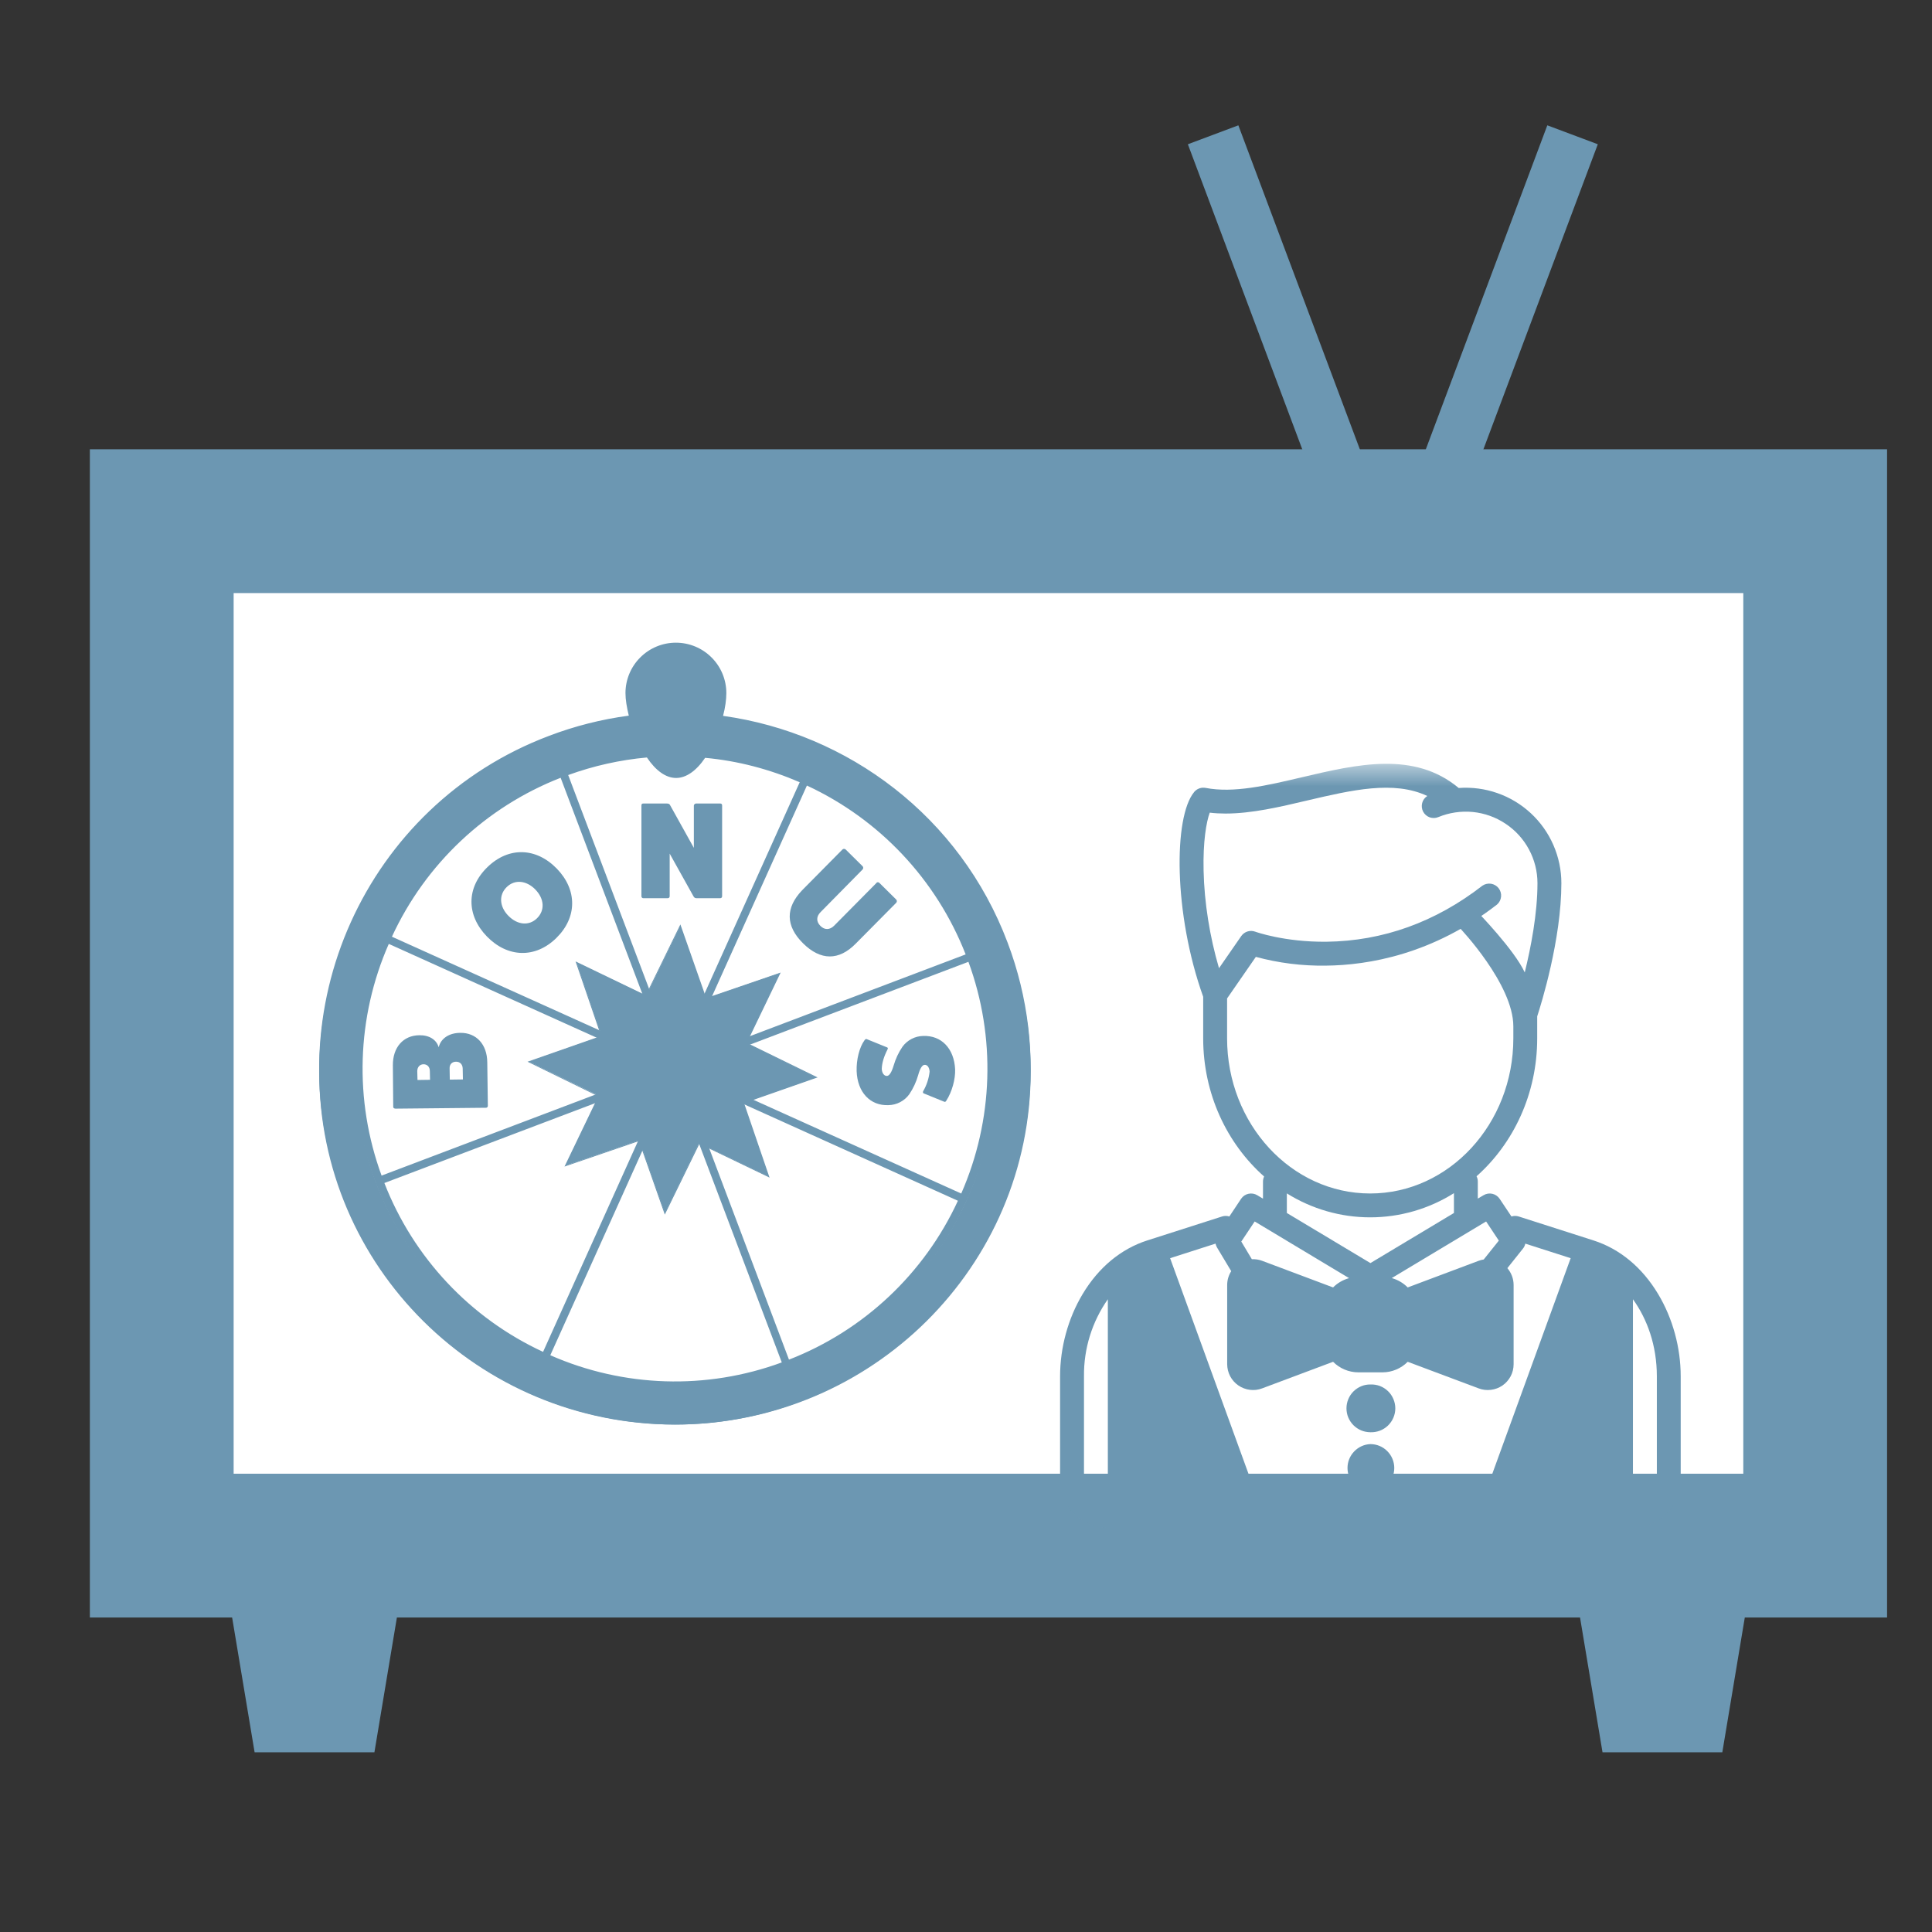 <svg width="43" height="43" viewBox="0 0 43 43" fill="none" xmlns="http://www.w3.org/2000/svg">
<rect x="0" y="0" width="43" height="43" fill="#333333" stroke="none"/>
<path d="M5.708 35.6L6.175 38.4H7.825L8.292 35.6H5.708ZM35.708 35.6L36.175 38.4H37.825L38.292 35.6H35.708Z" fill="#6C97B2" stroke="#6C97B2" stroke-width="1.2"/>
<path d="M35 3L32 11H30L27 3" stroke="#6C97B2" stroke-width="1.2"/>
<path d="M2.6 10.6H41.4V35.4H2.6V10.6Z" fill="#6C97B2" stroke="#6C97B2" stroke-width="1.2"/>
<path d="M4.6 12.6H39.4V33.4H4.6V12.6Z" fill="white" stroke="#6C97B2" stroke-width="1.2"/>
<mask id="mask0_88_1336" style="mask-type:luminance" maskUnits="userSpaceOnUse" x="22" y="17" width="17" height="17">
<path d="M39 17H22V34H39V17Z" fill="white"/>
</mask>
<g mask="url(#mask0_88_1336)">
<path d="M27.65 30.813V28.222L29.5 29.085V29.949L27.65 30.813ZM29.82 28.866H31.182V30.079H29.82V28.866ZM24.883 28.294V32.92H27.658L25.778 27.924L24.883 28.294ZM36.324 28.294V32.92H33.55L35.43 27.924L36.324 28.294ZM33.228 30.813V28.222L31.378 29.085V29.949L33.228 30.813Z" fill="#6C97B2"/>
<path d="M24.094 28.805C24.45 28.209 24.949 27.795 25.537 27.607L27.199 27.075C27.252 27.058 27.309 27.058 27.361 27.075L27.623 26.681C27.661 26.624 27.72 26.584 27.786 26.57C27.853 26.555 27.923 26.566 27.981 26.601L28.11 26.678V26.298C28.11 26.257 28.12 26.218 28.135 26.185C27.308 25.453 26.779 24.346 26.779 23.11V22.185C26.114 20.325 26.121 18.185 26.575 17.632L26.578 17.628L26.58 17.625C26.585 17.62 26.59 17.614 26.595 17.609L26.605 17.599L26.615 17.592C26.619 17.589 26.624 17.585 26.628 17.582L26.635 17.576C26.64 17.573 26.645 17.57 26.65 17.567L26.657 17.563C26.662 17.561 26.667 17.558 26.672 17.556L26.68 17.552L26.694 17.547L26.704 17.543C26.713 17.541 26.721 17.538 26.73 17.537L26.741 17.535L26.756 17.533H26.768L26.781 17.532H26.797L26.807 17.533L26.831 17.536H26.833C27.453 17.657 28.193 17.484 28.973 17.3C30.204 17.01 31.476 16.711 32.466 17.538C32.758 17.517 33.051 17.555 33.327 17.652C33.603 17.748 33.856 17.901 34.07 18.099C34.285 18.298 34.456 18.539 34.573 18.807C34.69 19.075 34.751 19.364 34.751 19.656C34.751 20.908 34.301 22.352 34.213 22.621V23.11C34.213 24.343 33.687 25.448 32.863 26.18C32.882 26.216 32.891 26.257 32.891 26.297V26.677L33.02 26.601C33.079 26.566 33.148 26.555 33.215 26.57C33.281 26.585 33.339 26.625 33.377 26.681L33.64 27.075C33.693 27.058 33.75 27.058 33.802 27.075L35.463 27.607C36.052 27.795 36.551 28.209 36.907 28.805C37.229 29.343 37.407 29.992 37.407 30.632V32.937C37.407 33.523 36.93 34 36.344 34H24.657C24.375 34 24.105 33.888 23.906 33.688C23.707 33.489 23.595 33.219 23.594 32.937V30.632C23.594 29.992 23.772 29.343 24.094 28.805ZM32.971 33.469L34.958 28.003L33.948 27.679C33.94 27.72 33.922 27.759 33.895 27.791L33.549 28.225C33.637 28.328 33.688 28.461 33.688 28.6V30.363C33.688 30.456 33.666 30.548 33.623 30.63C33.579 30.712 33.517 30.783 33.441 30.836C33.364 30.889 33.276 30.922 33.184 30.933C33.092 30.945 32.998 30.934 32.911 30.901L31.331 30.309C31.257 30.384 31.169 30.443 31.072 30.483C30.975 30.524 30.871 30.544 30.766 30.544H30.235C30.015 30.544 29.815 30.454 29.67 30.309L28.09 30.901C28.003 30.934 27.91 30.945 27.818 30.933C27.726 30.921 27.638 30.888 27.561 30.835C27.485 30.782 27.423 30.712 27.379 30.63C27.336 30.547 27.314 30.456 27.313 30.363V28.6C27.313 28.49 27.345 28.383 27.403 28.292L27.085 27.762C27.07 27.736 27.06 27.708 27.054 27.679L26.043 28.003L28.03 33.469H32.971ZM35.816 28.379C35.706 28.298 35.587 28.229 35.461 28.173L33.536 33.469H35.813V28.422C35.813 28.408 35.814 28.393 35.816 28.379ZM31.563 29.216V29.219H32.094C32.13 29.217 32.167 29.222 32.201 29.235C32.235 29.247 32.266 29.266 32.293 29.291C32.319 29.316 32.34 29.346 32.355 29.379C32.369 29.413 32.377 29.448 32.377 29.485C32.377 29.521 32.369 29.557 32.355 29.59C32.34 29.624 32.319 29.654 32.293 29.678C32.266 29.703 32.235 29.723 32.201 29.735C32.167 29.747 32.13 29.752 32.094 29.75H31.563V29.829L33.097 30.404C33.104 30.407 33.111 30.408 33.118 30.407C33.125 30.406 33.132 30.403 33.137 30.399C33.143 30.395 33.148 30.39 33.152 30.384C33.156 30.378 33.157 30.37 33.157 30.363V28.6C33.157 28.593 33.156 28.586 33.152 28.58C33.148 28.573 33.143 28.568 33.137 28.564C33.132 28.56 33.125 28.557 33.118 28.557C33.111 28.556 33.104 28.557 33.097 28.559L31.563 29.134V29.216ZM30.766 28.95H30.235C30.165 28.95 30.097 28.978 30.047 29.028C29.997 29.078 29.969 29.146 29.969 29.216V29.747C29.969 29.893 30.089 30.013 30.235 30.013H30.766C30.913 30.013 31.032 29.893 31.032 29.747V29.216C31.032 29.146 31.004 29.078 30.954 29.028C30.904 28.978 30.837 28.95 30.766 28.95ZM27.904 28.559C27.898 28.557 27.891 28.556 27.884 28.557C27.877 28.557 27.87 28.56 27.864 28.564C27.858 28.568 27.853 28.573 27.849 28.58C27.846 28.586 27.844 28.593 27.844 28.6V30.363C27.844 30.378 27.851 30.39 27.864 30.399C27.876 30.408 27.889 30.409 27.904 30.404L29.438 29.829V29.75H28.907C28.871 29.752 28.835 29.747 28.8 29.735C28.766 29.723 28.735 29.703 28.709 29.678C28.682 29.654 28.661 29.624 28.647 29.59C28.632 29.557 28.625 29.521 28.625 29.485C28.625 29.448 28.632 29.413 28.647 29.379C28.661 29.346 28.682 29.316 28.709 29.291C28.735 29.266 28.766 29.247 28.8 29.235C28.835 29.222 28.871 29.217 28.907 29.219H29.438V29.134L27.904 28.559ZM25.54 28.173C25.42 28.227 25.3 28.296 25.185 28.38C25.187 28.394 25.188 28.408 25.188 28.422V33.469H27.465L25.54 28.173ZM27.925 27.186L27.627 27.633L27.862 28.026C27.94 28.022 28.017 28.034 28.09 28.061L29.67 28.654C29.769 28.555 29.892 28.484 30.026 28.447L27.925 27.186ZM33.682 23.11V22.844C33.682 21.904 32.495 20.659 32.489 20.652C32.445 20.6 32.423 20.533 32.427 20.465C32.431 20.397 32.46 20.333 32.51 20.287C32.56 20.24 32.625 20.214 32.693 20.214C32.762 20.215 32.827 20.241 32.876 20.288C32.896 20.309 33.705 21.142 33.936 21.643C34.074 21.083 34.219 20.33 34.219 19.657C34.219 19.395 34.154 19.137 34.03 18.906C33.906 18.675 33.727 18.478 33.508 18.333C33.29 18.187 33.04 18.098 32.779 18.072C32.518 18.047 32.255 18.086 32.012 18.186C31.951 18.212 31.882 18.213 31.819 18.191C31.757 18.168 31.705 18.123 31.674 18.064C31.643 18.005 31.636 17.936 31.653 17.872C31.67 17.807 31.711 17.752 31.767 17.716C31.022 17.364 30.081 17.585 29.095 17.816C28.486 17.96 27.861 18.107 27.275 18.107C27.157 18.107 27.04 18.101 26.925 18.087C26.849 18.294 26.773 18.727 26.788 19.38C26.804 20.09 26.924 20.843 27.131 21.549L27.626 20.834C27.696 20.734 27.823 20.694 27.937 20.736C27.943 20.738 28.583 20.97 29.525 20.96C30.779 20.944 31.946 20.525 32.994 19.712C33.05 19.674 33.119 19.659 33.186 19.669C33.253 19.68 33.313 19.715 33.355 19.769C33.396 19.823 33.416 19.89 33.409 19.958C33.402 20.025 33.37 20.088 33.319 20.132C31.889 21.242 30.456 21.483 29.507 21.492C28.982 21.5 28.458 21.434 27.951 21.297L27.311 22.222V23.11C27.311 25.014 28.74 26.563 30.496 26.563C32.253 26.563 33.682 25.013 33.682 23.11ZM32.36 26.556C31.802 26.907 31.156 27.094 30.496 27.094C29.84 27.094 29.198 26.909 28.641 26.561V26.997L30.501 28.112L32.36 26.997V26.556ZM33.076 27.186L30.976 28.446C31.112 28.484 31.234 28.556 31.331 28.654L32.911 28.061C32.947 28.048 32.985 28.038 33.023 28.032L33.359 27.612L33.076 27.186ZM36.876 32.938V30.632C36.876 29.942 36.66 29.356 36.344 28.917V33.469C36.485 33.469 36.62 33.413 36.72 33.313C36.819 33.213 36.875 33.078 36.875 32.937L36.876 32.938ZM24.126 32.938C24.126 33.23 24.364 33.468 24.657 33.468V28.917C24.305 29.419 24.119 30.019 24.126 30.632V32.938Z" fill="#6C97B2"/>
<path d="M30.5 30.814C30.572 30.811 30.644 30.822 30.711 30.847C30.778 30.873 30.839 30.911 30.891 30.961C30.943 31.011 30.984 31.07 31.012 31.137C31.04 31.203 31.055 31.274 31.055 31.346C31.055 31.417 31.04 31.488 31.012 31.554C30.984 31.62 30.942 31.68 30.89 31.73C30.838 31.779 30.777 31.818 30.71 31.843C30.643 31.868 30.571 31.88 30.499 31.877C30.429 31.876 30.36 31.863 30.296 31.836C30.231 31.809 30.173 31.77 30.123 31.72C30.074 31.671 30.035 31.612 30.008 31.548C29.981 31.483 29.968 31.414 29.968 31.344C29.968 31.274 29.982 31.205 30.009 31.14C30.035 31.076 30.075 31.017 30.124 30.968C30.173 30.919 30.232 30.88 30.297 30.853C30.361 30.826 30.43 30.813 30.5 30.814ZM30.5 32.141C30.641 32.141 30.777 32.197 30.876 32.297C30.976 32.397 31.032 32.532 31.032 32.673C31.032 32.814 30.976 32.949 30.876 33.049C30.776 33.149 30.64 33.205 30.499 33.205C30.362 33.198 30.233 33.14 30.138 33.041C30.044 32.941 29.991 32.81 29.991 32.672C29.991 32.535 30.044 32.404 30.139 32.305C30.234 32.206 30.363 32.146 30.5 32.141Z" fill="#6C97B2"/>
</g>
<path d="M15.022 31.706C19.395 31.706 22.94 28.19 22.94 23.853C22.94 19.516 19.395 16 15.022 16C10.649 16 7.104 19.516 7.104 23.853C7.104 28.19 10.649 31.706 15.022 31.706Z" fill="#6C97B2"/>
<path d="M15.021 30.893C18.942 30.893 22.121 27.741 22.121 23.852C22.121 19.964 18.942 16.811 15.021 16.811C11.1 16.811 7.921 19.964 7.921 23.852C7.921 27.741 11.1 30.893 15.021 30.893Z" fill="white"/>
<path fill-rule="evenodd" clip-rule="evenodd" d="M8.826 28.721C9.57 29.651 10.514 30.402 11.587 30.919C12.66 31.435 13.836 31.704 15.027 31.706C15.957 31.706 16.903 31.541 17.82 31.191C19.177 30.68 20.367 29.802 21.256 28.655L21.273 28.632L21.488 28.355C22.236 27.296 22.713 26.07 22.876 24.784C23.04 23.498 22.885 22.192 22.426 20.979C21.369 18.172 18.872 16.319 16.093 15.933C16.142 15.747 16.166 15.57 16.166 15.426C16.166 15.129 16.048 14.843 15.837 14.633C15.627 14.422 15.341 14.304 15.043 14.304C14.746 14.304 14.46 14.422 14.25 14.633C14.039 14.843 13.921 15.129 13.921 15.426C13.921 15.57 13.95 15.743 13.995 15.928C13.387 16.009 12.791 16.16 12.219 16.378C8.135 17.92 6.07 22.501 7.617 26.592C7.866 27.249 8.201 27.871 8.612 28.441L8.826 28.721ZM15.044 14.479C15.566 14.479 15.99 14.903 15.99 15.426C15.99 15.562 15.96 15.731 15.916 15.912C15.336 15.846 14.752 15.843 14.172 15.904C14.128 15.747 14.103 15.585 14.098 15.422C14.098 14.903 14.522 14.479 15.044 14.479ZM14.793 23.778L8.493 26.165C7.878 24.49 7.935 22.642 8.653 21.008L14.793 23.778ZM8.723 20.848C9.47 19.228 10.816 17.96 12.478 17.311L14.863 23.617L8.723 20.848ZM14.855 23.943L12.087 30.088C10.468 29.339 9.202 27.992 8.555 26.33L14.855 23.943ZM15.015 24.017L17.4 30.323C15.726 30.939 13.88 30.881 12.248 30.163L15.015 24.017ZM15.18 23.955L21.32 26.725C20.572 28.346 19.224 29.614 17.56 30.261L15.18 23.955ZM15.254 23.795L21.554 21.407C22.169 23.082 22.111 24.93 21.394 26.564L15.254 23.795ZM15.192 23.63L17.959 17.484C19.577 18.235 20.843 19.581 21.492 21.242L15.192 23.63ZM15.032 23.555L12.646 17.25C13.21 17.045 13.799 16.913 14.398 16.859C14.596 17.155 14.822 17.315 15.048 17.315C15.27 17.315 15.496 17.159 15.694 16.867C16.422 16.933 17.133 17.122 17.799 17.41L15.032 23.555ZM14.6 16.842C14.896 16.825 15.192 16.826 15.488 16.846C15.352 17.023 15.2 17.138 15.044 17.138C14.888 17.138 14.735 17.019 14.6 16.842ZM15.603 16.677C15.231 16.647 14.857 16.646 14.485 16.673C14.39 16.511 14.311 16.34 14.25 16.163C14.505 16.138 14.76 16.122 15.015 16.122C15.291 16.122 15.566 16.138 15.838 16.167C15.775 16.344 15.697 16.515 15.603 16.677ZM12.313 16.62C12.88 16.406 13.471 16.259 14.073 16.183C14.118 16.319 14.172 16.455 14.233 16.579C14.254 16.616 14.271 16.653 14.291 16.689C13.691 16.752 13.091 16.891 12.498 17.114C11.621 17.444 10.819 17.945 10.137 18.587C9.455 19.229 8.908 20 8.526 20.855C8.139 21.709 7.924 22.631 7.895 23.567C7.866 24.504 8.023 25.437 8.357 26.313C8.685 27.19 9.184 27.993 9.825 28.676C10.466 29.359 11.236 29.907 12.091 30.29C12.944 30.677 13.864 30.892 14.8 30.921C15.736 30.949 16.669 30.792 17.544 30.458C19.324 29.783 20.735 28.458 21.517 26.721C21.904 25.868 22.118 24.946 22.147 24.009C22.176 23.072 22.019 22.139 21.685 21.263C21.219 20.032 20.422 18.954 19.381 18.148C18.34 17.342 17.096 16.84 15.788 16.698C15.876 16.536 15.951 16.367 16.01 16.192C17.383 16.372 18.682 16.921 19.769 17.78C20.855 18.64 21.688 19.778 22.179 21.073C23.672 25.025 21.677 29.453 17.729 30.952C13.781 32.446 9.356 30.45 7.859 26.498C6.371 22.547 8.365 18.114 12.313 16.62Z" fill="#6C97B2"/>
<path fill-rule="evenodd" clip-rule="evenodd" d="M15.405 22.913L15.681 22.333L17.181 21.814L16.474 23.284L15.932 23.498L15.405 22.913ZM14.53 24.7L14.259 25.28L12.758 25.794L13.461 24.329L14.008 24.115L14.53 24.7ZM15.862 24.243L16.442 24.519L16.956 26.021L15.492 25.313L15.278 24.77L15.862 24.243ZM14.078 23.366L13.498 23.094L12.98 21.592L14.448 22.3L14.661 22.843L14.078 23.366Z" fill="#6C97B2"/>
<path fill-rule="evenodd" clip-rule="evenodd" d="M15.907 23.486L16.512 23.267L17.939 23.963L16.405 24.503L15.866 24.268L15.907 23.486ZM14.028 24.128L13.424 24.346L12.001 23.646L13.535 23.106L14.069 23.341L14.029 24.128H14.028ZM15.29 24.75L15.508 25.35L14.809 26.778L14.271 25.243L14.505 24.703L15.29 24.75ZM14.65 22.864L14.432 22.259L15.127 20.835L15.665 22.37L15.431 22.905L14.65 22.864Z" fill="#6C97B2"/>
<path d="M14.975 24.778C15.103 24.778 15.23 24.753 15.348 24.704C15.466 24.655 15.574 24.583 15.664 24.492C15.755 24.402 15.827 24.294 15.876 24.176C15.924 24.058 15.95 23.931 15.95 23.803C15.95 23.675 15.924 23.548 15.875 23.43C15.826 23.311 15.754 23.204 15.664 23.113C15.573 23.023 15.466 22.951 15.347 22.902C15.229 22.853 15.102 22.828 14.974 22.828C14.715 22.828 14.467 22.931 14.285 23.114C14.102 23.297 13.999 23.544 13.999 23.803C13.999 24.062 14.102 24.31 14.285 24.493C14.467 24.675 14.715 24.778 14.974 24.778H14.975Z" fill="#6C97B2"/>
<path fill-rule="evenodd" clip-rule="evenodd" d="M18.164 23.98L16.605 23.213L17.35 21.662L15.709 22.226L15.141 20.604L14.381 22.163L12.831 21.419L13.394 23.061L11.774 23.63L13.332 24.39L12.588 25.942L14.228 25.378L14.796 27L15.556 25.441L17.107 26.186L16.544 24.547L18.164 23.98ZM16.412 24.407L15.96 24.192C16.038 23.991 16.058 23.768 16.009 23.559L16.511 23.361L17.707 23.947L16.412 24.407ZM15.565 24.46C15.39 24.617 15.161 24.698 14.926 24.685C14.692 24.673 14.472 24.568 14.315 24.395C14.159 24.219 14.078 23.99 14.091 23.755C14.103 23.521 14.207 23.301 14.381 23.143C14.543 22.997 14.754 22.917 14.973 22.918C15.097 22.917 15.22 22.943 15.333 22.993C15.447 23.044 15.548 23.117 15.631 23.209C15.96 23.572 15.931 24.131 15.565 24.459V24.46ZM15.745 22.402L17.008 21.971L16.412 23.213L15.943 23.383C15.899 23.277 15.838 23.18 15.763 23.095C15.695 23.02 15.618 22.955 15.533 22.901L15.746 22.402H15.745ZM15.113 21.061L15.569 22.36L15.359 22.811C15.157 22.733 14.936 22.719 14.726 22.77L14.529 22.262L15.113 21.061ZM13.13 21.765L14.372 22.361L14.541 22.831C14.344 22.919 14.178 23.063 14.064 23.247L13.562 23.023L13.13 21.765ZM12.226 23.663L13.526 23.206L13.982 23.419C13.904 23.619 13.89 23.838 13.941 24.046L13.427 24.247L12.226 23.663ZM14.187 25.209L12.925 25.645L13.521 24.402L14.002 24.23C14.088 24.424 14.229 24.587 14.409 24.7L14.187 25.209ZM14.825 26.552L14.368 25.252L14.586 24.79C14.785 24.868 15.003 24.884 15.211 24.835L15.413 25.349L14.825 26.552ZM15.565 25.252L15.392 24.777C15.495 24.733 15.594 24.671 15.684 24.593C15.758 24.526 15.82 24.448 15.874 24.369L16.371 24.588L16.803 25.852L15.565 25.252Z" fill="#6C97B2"/>
<path fill-rule="evenodd" clip-rule="evenodd" d="M14.797 27.034L14.221 25.396L12.564 25.964L13.316 24.4L11.741 23.63L11.766 23.622L13.378 23.058L12.81 21.398L14.373 22.152L15.143 20.575L15.718 22.214L17.375 21.646L16.622 23.21L18.198 23.98L18.173 23.988L16.561 24.552L17.128 26.211L17.104 26.198L15.566 25.458L14.796 27.034H14.797ZM14.233 25.371L14.237 25.383L14.797 26.98L15.553 25.433L17.087 26.169L16.527 24.539L18.136 23.975L16.59 23.218L16.594 23.21L17.326 21.683L15.697 22.243L15.693 22.23L15.133 20.633L14.377 22.181L12.847 21.444L13.407 23.074L11.799 23.638L13.345 24.395L13.341 24.404L12.609 25.931L14.233 25.371ZM14.821 26.581L14.357 25.251L14.579 24.774L14.587 24.778C14.783 24.857 14.998 24.874 15.204 24.828L15.212 24.823L15.418 25.35L15.414 25.354L14.821 26.581ZM14.381 25.251L14.825 26.523L15.397 25.35L15.2 24.848C14.997 24.894 14.784 24.877 14.591 24.798L14.381 25.251ZM16.824 25.873L15.557 25.26L15.381 24.77L15.389 24.766C15.496 24.722 15.593 24.659 15.677 24.58C15.747 24.519 15.808 24.44 15.862 24.358L15.866 24.35L16.38 24.576V24.58L16.824 25.873ZM15.574 25.243L16.787 25.828L16.364 24.593L15.878 24.379C15.765 24.556 15.602 24.695 15.409 24.778L15.574 25.243ZM12.905 25.663L13.514 24.395H13.518L14.008 24.218L14.011 24.227C14.097 24.421 14.239 24.584 14.418 24.696L14.427 24.7L14.197 25.223H14.192L12.905 25.663ZM13.53 24.412L12.946 25.626L14.18 25.202L14.398 24.704C14.316 24.653 14.242 24.59 14.176 24.519C14.103 24.436 14.042 24.343 13.995 24.243L13.53 24.412ZM14.978 24.7H14.928C14.751 24.69 14.581 24.628 14.439 24.522C14.297 24.416 14.19 24.27 14.131 24.103C14.072 23.936 14.063 23.755 14.106 23.583C14.149 23.411 14.242 23.256 14.373 23.136C14.461 23.057 14.563 22.997 14.674 22.957C14.785 22.918 14.903 22.901 15.02 22.907C15.138 22.913 15.253 22.942 15.36 22.993C15.466 23.044 15.561 23.115 15.64 23.202C15.72 23.289 15.781 23.391 15.819 23.502C15.858 23.613 15.874 23.731 15.866 23.848C15.854 24.076 15.755 24.291 15.59 24.449C15.425 24.607 15.207 24.697 14.978 24.7ZM14.974 22.926C14.75 22.925 14.534 23.01 14.372 23.164C14.209 23.318 14.113 23.529 14.102 23.753C14.095 23.868 14.111 23.983 14.149 24.092C14.187 24.201 14.246 24.301 14.323 24.387C14.4 24.473 14.493 24.542 14.597 24.592C14.701 24.641 14.814 24.67 14.929 24.675C15.047 24.683 15.165 24.667 15.277 24.628C15.388 24.589 15.49 24.528 15.577 24.448C15.665 24.369 15.735 24.272 15.784 24.165C15.833 24.058 15.86 23.942 15.863 23.824C15.866 23.706 15.845 23.588 15.801 23.479C15.758 23.369 15.693 23.269 15.61 23.185C15.527 23.101 15.428 23.035 15.319 22.99C15.209 22.946 15.092 22.924 14.974 22.925V22.926ZM16.413 24.42L15.948 24.202L15.953 24.193C16.031 23.992 16.047 23.778 16.002 23.568L15.998 23.56L16.516 23.358L16.52 23.362L17.741 23.959L17.717 23.967L16.413 24.42ZM15.973 24.19L16.413 24.395L17.683 23.951L16.512 23.378L16.022 23.572C16.068 23.778 16.052 23.992 15.973 24.189V24.19ZM13.423 24.26L13.419 24.255L12.198 23.659L12.223 23.65L13.526 23.193H13.53L14 23.412L13.995 23.42C13.92 23.617 13.904 23.832 13.95 24.037L13.954 24.046L13.946 24.049L13.423 24.26ZM12.255 23.663L13.427 24.235L13.929 24.037C13.882 23.833 13.896 23.62 13.97 23.424L13.526 23.214L12.255 23.663ZM15.94 23.391L15.936 23.383C15.852 23.185 15.708 23.018 15.525 22.905L15.516 22.901L15.739 22.395H15.743L17.03 21.95L16.421 23.218H16.417L15.94 23.391ZM15.545 22.893C15.725 23.005 15.867 23.169 15.952 23.363L16.405 23.197L16.989 21.983L15.755 22.407L15.545 22.893ZM14.073 23.259L13.559 23.033V23.029L13.119 21.74L14.386 22.35L14.562 22.835L14.554 22.839C14.454 22.884 14.362 22.944 14.279 23.016C14.205 23.086 14.139 23.165 14.085 23.251L14.073 23.259ZM13.575 23.016L14.065 23.23C14.176 23.051 14.338 22.909 14.53 22.823L14.365 22.366L13.152 21.782L13.576 23.016H13.575ZM15.365 22.823L15.356 22.819C15.253 22.777 15.143 22.754 15.031 22.749C14.929 22.744 14.827 22.754 14.727 22.778L14.719 22.782L14.517 22.263L14.521 22.259L15.117 21.036L15.582 22.366L15.365 22.823ZM14.974 22.728H15.031C15.142 22.732 15.249 22.758 15.351 22.794L15.557 22.358L15.113 21.086L14.542 22.259L14.735 22.753C14.814 22.737 14.894 22.728 14.974 22.728Z" fill="#6C97B2"/>
<path fill-rule="evenodd" clip-rule="evenodd" d="M15.53 23.518L15.311 23.276L15.003 23.176L14.683 23.243L14.439 23.461L14.341 23.774L14.407 24.09L14.624 24.333L14.937 24.436L15.254 24.37L15.496 24.148L15.599 23.839L15.529 23.519L15.53 23.518Z" fill="#6C97B2"/>
<path fill-rule="evenodd" clip-rule="evenodd" d="M14.934 24.527L14.58 24.412L14.33 24.132L14.251 23.765L14.366 23.411L14.646 23.161L15.012 23.082L15.365 23.198L15.616 23.478L15.694 23.844L15.579 24.198L15.299 24.448L14.934 24.527ZM14.674 24.259L14.942 24.346L15.213 24.288L15.419 24.103L15.505 23.839L15.448 23.568L15.262 23.362L14.995 23.276L14.724 23.333L14.518 23.519L14.432 23.782L14.489 24.053L14.674 24.259ZM16.08 15.426C16.08 15.998 15.615 17.225 15.048 17.225C14.476 17.225 14.016 15.998 14.016 15.426C14.028 15.16 14.142 14.909 14.334 14.725C14.526 14.541 14.782 14.438 15.048 14.438C15.314 14.438 15.57 14.541 15.762 14.725C15.955 14.909 16.068 15.16 16.08 15.426Z" fill="#6C97B2"/>
<path d="M9.843 18.678C9.861 18.68 9.879 18.677 9.897 18.672C9.914 18.666 9.93 18.656 9.944 18.644C9.957 18.631 9.968 18.616 9.975 18.6C9.983 18.583 9.986 18.565 9.986 18.547C9.986 18.528 9.983 18.51 9.975 18.493C9.968 18.477 9.957 18.462 9.944 18.449C9.93 18.437 9.914 18.427 9.897 18.422C9.879 18.416 9.861 18.413 9.843 18.415C9.81 18.418 9.779 18.433 9.757 18.457C9.735 18.482 9.722 18.514 9.722 18.547C9.722 18.579 9.735 18.611 9.757 18.636C9.779 18.66 9.81 18.675 9.843 18.678ZM9.731 29.141C9.749 29.143 9.767 29.14 9.785 29.134C9.802 29.129 9.818 29.119 9.832 29.107C9.845 29.095 9.856 29.079 9.863 29.063C9.871 29.046 9.874 29.028 9.874 29.009C9.874 28.991 9.871 28.973 9.863 28.956C9.856 28.94 9.845 28.925 9.832 28.912C9.818 28.9 9.802 28.89 9.785 28.884C9.767 28.879 9.749 28.876 9.731 28.878C9.698 28.881 9.667 28.896 9.645 28.92C9.623 28.945 9.61 28.977 9.61 29.009C9.61 29.043 9.623 29.074 9.645 29.099C9.667 29.123 9.698 29.138 9.731 29.141ZM20.184 29.125C20.219 29.125 20.253 29.111 20.277 29.086C20.302 29.062 20.316 29.028 20.316 28.993C20.316 28.958 20.302 28.924 20.277 28.9C20.253 28.875 20.219 28.861 20.184 28.861C20.149 28.861 20.115 28.875 20.09 28.9C20.066 28.924 20.052 28.958 20.052 28.993C20.052 29.028 20.066 29.062 20.09 29.086C20.115 29.111 20.149 29.125 20.184 29.125ZM14.978 31.314C14.996 31.316 15.014 31.313 15.032 31.308C15.049 31.302 15.065 31.292 15.079 31.28C15.092 31.267 15.103 31.252 15.11 31.236C15.117 31.219 15.121 31.201 15.121 31.183C15.121 31.164 15.117 31.146 15.11 31.129C15.103 31.113 15.092 31.098 15.079 31.085C15.065 31.073 15.049 31.063 15.032 31.058C15.014 31.052 14.996 31.049 14.978 31.051C14.943 31.051 14.909 31.065 14.884 31.09C14.86 31.114 14.846 31.148 14.846 31.183C14.846 31.218 14.86 31.252 14.884 31.276C14.909 31.301 14.943 31.315 14.978 31.315V31.314ZM22.355 23.996C22.373 23.998 22.392 23.995 22.409 23.989C22.426 23.984 22.442 23.974 22.456 23.962C22.469 23.95 22.48 23.934 22.487 23.918C22.494 23.901 22.498 23.883 22.498 23.864C22.498 23.846 22.494 23.828 22.487 23.811C22.48 23.795 22.469 23.78 22.456 23.767C22.442 23.755 22.426 23.745 22.409 23.739C22.392 23.734 22.373 23.731 22.355 23.733C22.322 23.736 22.291 23.751 22.269 23.775C22.247 23.8 22.234 23.831 22.234 23.864C22.234 23.898 22.247 23.929 22.269 23.954C22.291 23.978 22.322 23.993 22.355 23.996ZM20.23 18.727C20.248 18.729 20.267 18.726 20.284 18.721C20.301 18.715 20.317 18.705 20.331 18.693C20.344 18.68 20.355 18.665 20.362 18.649C20.369 18.632 20.373 18.614 20.373 18.596C20.373 18.577 20.369 18.559 20.362 18.542C20.355 18.526 20.344 18.511 20.331 18.498C20.317 18.486 20.301 18.476 20.284 18.471C20.267 18.465 20.248 18.462 20.23 18.464C20.197 18.467 20.166 18.482 20.144 18.506C20.122 18.531 20.109 18.562 20.109 18.596C20.109 18.628 20.122 18.66 20.144 18.685C20.166 18.709 20.197 18.724 20.23 18.727ZM15.044 16.492C15.062 16.494 15.081 16.491 15.098 16.485C15.115 16.48 15.131 16.47 15.145 16.458C15.158 16.445 15.169 16.43 15.176 16.414C15.184 16.397 15.187 16.379 15.187 16.36C15.187 16.342 15.184 16.324 15.176 16.307C15.169 16.291 15.158 16.276 15.145 16.263C15.131 16.251 15.115 16.241 15.098 16.235C15.081 16.23 15.062 16.227 15.044 16.229C15.011 16.232 14.98 16.247 14.958 16.271C14.936 16.296 14.923 16.328 14.923 16.36C14.923 16.393 14.936 16.425 14.958 16.45C14.98 16.474 15.011 16.489 15.044 16.492Z" fill="#6C97B2"/>
<path fill-rule="evenodd" clip-rule="evenodd" d="M8.752 24.634L8.744 23.712C8.74 23.312 8.974 23.045 9.332 23.041C9.554 23.037 9.715 23.14 9.764 23.309C9.809 23.115 9.994 22.988 10.245 22.988C10.603 22.983 10.842 23.247 10.845 23.642L10.858 24.613C10.858 24.638 10.838 24.655 10.817 24.655L8.802 24.675C8.773 24.675 8.748 24.655 8.752 24.634ZM9.292 24.037L9.571 24.033L9.567 23.84C9.567 23.745 9.509 23.687 9.427 23.687C9.345 23.687 9.287 23.749 9.287 23.84L9.292 24.037ZM10.011 24.029L10.303 24.025L10.298 23.778C10.294 23.691 10.241 23.63 10.15 23.63C10.06 23.63 10.002 23.691 10.007 23.782L10.011 24.029ZM12.392 19.332C12.852 19.806 12.848 20.419 12.383 20.876C11.915 21.336 11.298 21.316 10.837 20.843C10.377 20.369 10.377 19.756 10.849 19.299C11.319 18.842 11.931 18.859 12.392 19.332ZM11.915 19.797C11.721 19.6 11.462 19.563 11.277 19.744C11.1 19.917 11.113 20.176 11.314 20.382C11.516 20.588 11.774 20.612 11.951 20.439C12.132 20.262 12.116 20.003 11.914 19.797H11.915ZM15.489 17.883H16.027C16.06 17.883 16.072 17.9 16.072 17.929V19.946C16.072 19.974 16.056 19.991 16.027 19.991H15.501C15.472 19.991 15.451 19.979 15.435 19.95L14.905 18.999V19.946C14.905 19.974 14.888 19.991 14.859 19.991H14.316C14.292 19.991 14.276 19.971 14.276 19.946V17.929C14.276 17.896 14.288 17.884 14.316 17.884H14.846C14.88 17.884 14.905 17.896 14.916 17.924L15.443 18.871V17.929C15.443 17.909 15.468 17.884 15.489 17.884V17.883ZM19.572 19.65L19.946 20.02C19.966 20.04 19.966 20.073 19.946 20.094L19.049 20.999C18.671 21.386 18.264 21.382 17.873 20.995C17.483 20.608 17.479 20.205 17.853 19.814L18.749 18.908C18.769 18.888 18.803 18.888 18.823 18.908L19.197 19.278C19.218 19.299 19.218 19.332 19.197 19.353L18.264 20.3C18.165 20.398 18.165 20.514 18.26 20.608C18.354 20.703 18.47 20.698 18.564 20.604L19.502 19.657C19.518 19.629 19.552 19.63 19.572 19.65ZM20.546 23.057C20.953 23.041 21.237 23.337 21.258 23.802C21.266 24.02 21.188 24.3 21.064 24.494C21.048 24.523 21.032 24.531 21.011 24.519L20.575 24.342C20.542 24.333 20.535 24.317 20.546 24.288C20.624 24.154 20.673 24.006 20.69 23.852C20.686 23.757 20.637 23.695 20.58 23.7C20.526 23.7 20.477 23.778 20.435 23.93C20.392 24.081 20.326 24.224 20.238 24.354C20.185 24.428 20.115 24.488 20.035 24.53C19.954 24.573 19.864 24.595 19.773 24.597C19.366 24.613 19.083 24.309 19.066 23.84C19.058 23.584 19.128 23.309 19.239 23.156C19.259 23.128 19.276 23.119 19.292 23.128L19.728 23.305C19.761 23.313 19.769 23.329 19.753 23.358C19.671 23.518 19.63 23.658 19.625 23.79C19.63 23.89 19.683 23.95 19.741 23.947C19.794 23.943 19.843 23.869 19.889 23.717C19.934 23.564 19.999 23.424 20.086 23.297C20.139 23.224 20.208 23.165 20.288 23.123C20.368 23.081 20.456 23.059 20.546 23.057Z" fill="#6C97B2"/>
</svg>
